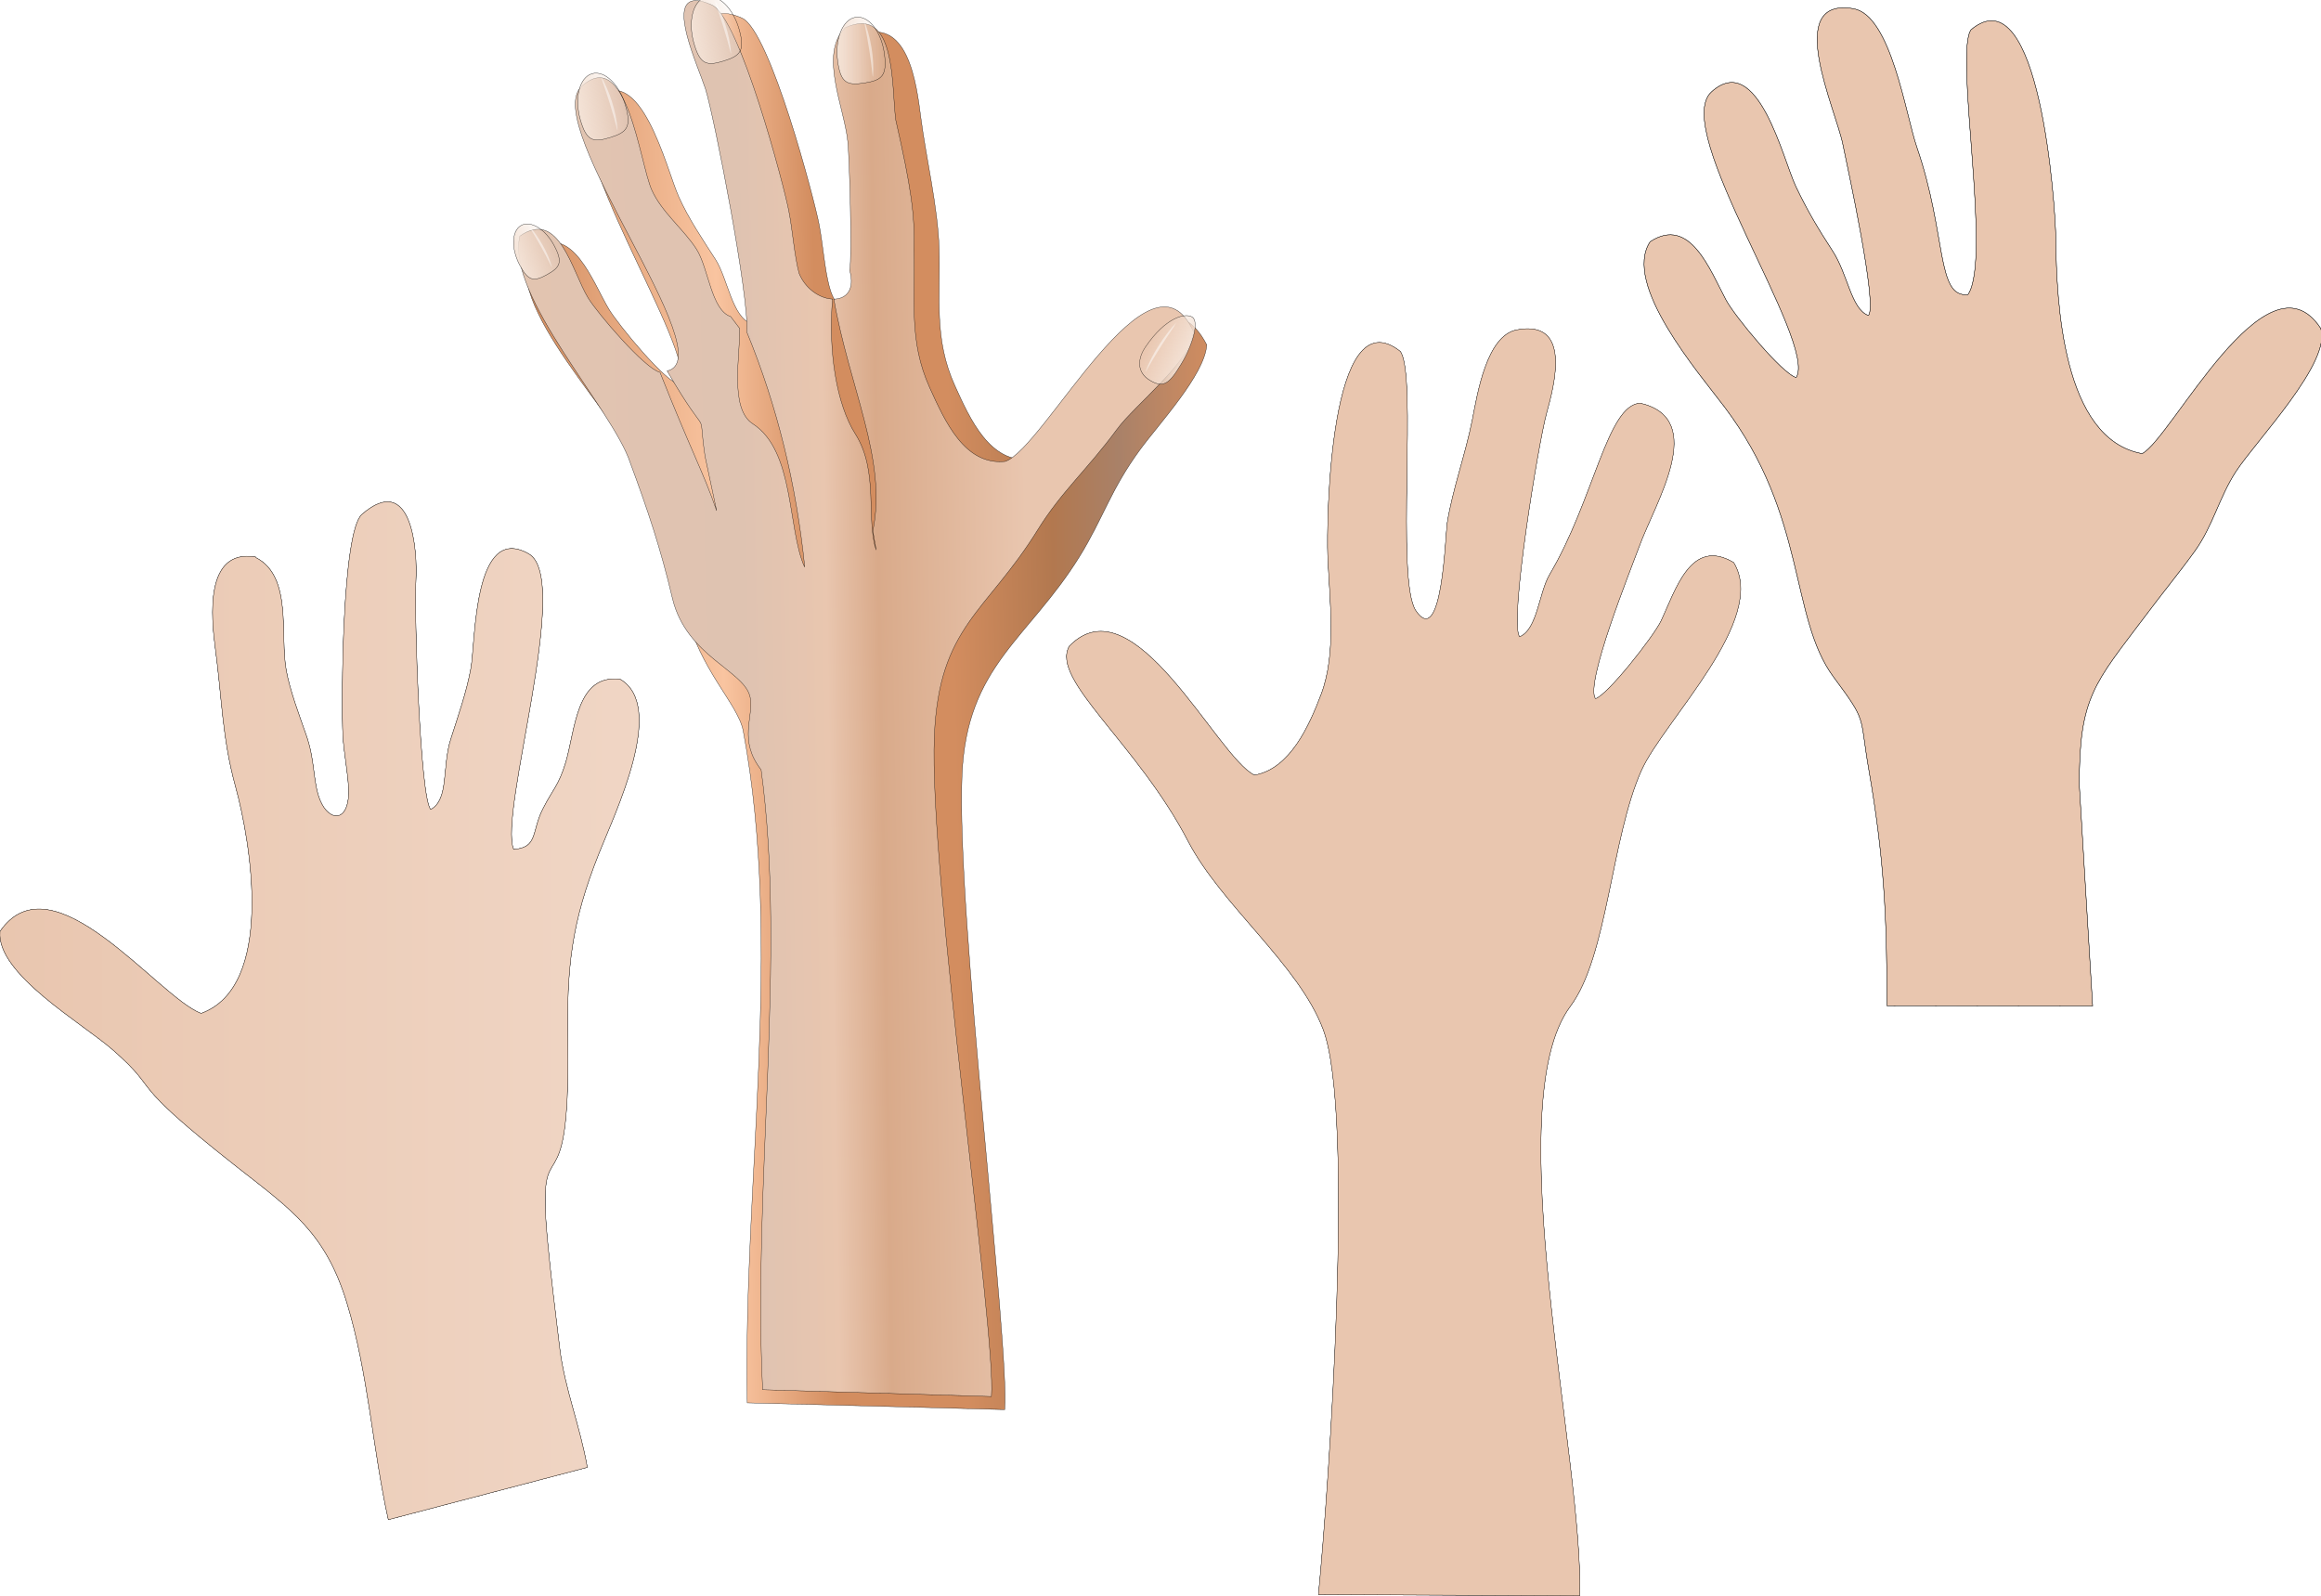 <?xml version="1.0" encoding="UTF-8" standalone="no"?>
<!-- Creator: CorelDRAW X6 -->

<svg
   xmlns:dc="http://purl.org/dc/elements/1.1/"
   xmlns:cc="http://creativecommons.org/ns#"
   xmlns:rdf="http://www.w3.org/1999/02/22-rdf-syntax-ns#"
   xmlns:svg="http://www.w3.org/2000/svg"
   xmlns="http://www.w3.org/2000/svg"
   xmlns:xlink="http://www.w3.org/1999/xlink"
   xmlns:sodipodi="http://sodipodi.sourceforge.net/DTD/sodipodi-0.dtd"
   xmlns:inkscape="http://www.inkscape.org/namespaces/inkscape"
   style="fill-rule:evenodd;text-rendering:geometricPrecision;image-rendering:optimizeQuality;clip-rule:evenodd;shape-rendering:geometricPrecision"
   xml:space="preserve"
   version="1.1"
   viewBox="0 0 7501 5158"
   id="svg2"
   inkscape:version="0.91 r13725"
   sodipodi:docname="hands-reaching.svg"><sodipodi:namedview
     pagecolor="#ffffff"
     bordercolor="#666666"
     borderopacity="1"
     objecttolerance="10"
     gridtolerance="10"
     guidetolerance="10"
     inkscape:pageopacity="0"
     inkscape:pageshadow="2"
     inkscape:window-width="1280"
     inkscape:window-height="738"
     id="namedview19"
     showgrid="false"
     inkscape:zoom="0.12941233"
     inkscape:cx="4424.7308"
     inkscape:cy="3848.7039"
     inkscape:window-x="-8"
     inkscape:window-y="-8"
     inkscape:window-maximized="1"
     inkscape:current-layer="svg2" /><defs
     id="defs4"><linearGradient
       id="linearGradient4721"
       inkscape:collect="always"><stop
         id="stop4723"
         offset="0"
         style="stop-color:#e9c6af;stop-opacity:1;" /><stop
         style="stop-color:#dfc3b1;stop-opacity:1"
         offset="0.331"
         id="stop4725" /><stop
         id="stop4727"
         offset="0.368"
         style="stop-color:#e9c6af;stop-opacity:1" /><stop
         style="stop-color:#d9aa8a;stop-opacity:1"
         offset="0.391"
         id="stop4729" /><stop
         id="stop4731"
         offset="0.457"
         style="stop-color:#e9c6af;stop-opacity:1;" /><stop
         id="stop4733"
         offset="1"
         style="stop-color:#e9c6af;stop-opacity:1" /></linearGradient><linearGradient
       inkscape:collect="always"
       id="linearGradient4324"><stop
         style="stop-color:#e9c6af;stop-opacity:1;"
         offset="0"
         id="stop4326" /><stop
         id="stop4332"
         offset="0.316"
         style="stop-color:#f1d8c8;stop-opacity:1" /><stop
         style="stop-color:#e9c6af;stop-opacity:1;"
         offset="0.36"
         id="stop4334" /><stop
         id="stop4336"
         offset="0.414"
         style="stop-color:#dbaf91;stop-opacity:1" /><stop
         style="stop-color:#e9c6af;stop-opacity:1;"
         offset="0.457"
         id="stop4338" /><stop
         style="stop-color:#e9c6af;stop-opacity:1"
         offset="1"
         id="stop4328" /></linearGradient><linearGradient
       inkscape:collect="always"
       id="linearGradient4296"><stop
         style="stop-color:#d38d5f;stop-opacity:1;"
         offset="0"
         id="stop4298" /><stop
         id="stop4322"
         offset="0.279"
         style="stop-color:#f9c4a0;stop-opacity:1" /><stop
         id="stop4312"
         offset="0.421"
         style="stop-color:#d38d5f;stop-opacity:1;" /><stop
         style="stop-color:#d38d5f;stop-opacity:1;"
         offset="0.497"
         id="stop4314" /><stop
         id="stop4316"
         offset="0.611"
         style="stop-color:#d38d5f;stop-opacity:1;" /><stop
         style="stop-color:#b2784f;stop-opacity:1"
         offset="0.759"
         id="stop4318" /><stop
         id="stop4320"
         offset="0.857"
         style="stop-color:#a98168;stop-opacity:1" /><stop
         style="stop-color:#d38d5f;stop-opacity:1"
         offset="1"
         id="stop4300" /></linearGradient><linearGradient
       inkscape:collect="always"
       id="linearGradient4272"><stop
         style="stop-color:#f4e3d7;stop-opacity:1;"
         offset="0"
         id="stop4274" /><stop
         style="stop-color:#f4e3d7;stop-opacity:0;"
         offset="1"
         id="stop4276" /></linearGradient><style
       type="text/css"
       id="style6">
    .fil0 {fill:#9F24E8}
  </style><linearGradient
       inkscape:collect="always"
       xlink:href="#linearGradient4272"
       id="linearGradient4278"
       x1="2700.792"
       y1="163.086"
       x2="2857.208"
       y2="163.086"
       gradientUnits="userSpaceOnUse"
       gradientTransform="translate(3.864,0)" /><filter
       inkscape:collect="always"
       style="color-interpolation-filters:sRGB"
       id="filter4292"
       x="-0.128"
       width="1.256"
       y="-0.021"
       height="1.042"><feGaussianBlur
         inkscape:collect="always"
         stdDeviation="1.587"
         id="feGaussianBlur4294" /></filter><linearGradient
       inkscape:collect="always"
       xlink:href="#linearGradient4296"
       id="linearGradient4302"
       x1="1679.289"
       y1="2464.586"
       x2="3912.148"
       y2="2420.874"
       gradientUnits="userSpaceOnUse" /><linearGradient
       inkscape:collect="always"
       xlink:href="#linearGradient4324"
       id="linearGradient4330"
       x1="-0.877"
       y1="2579.461"
       x2="7504.288"
       y2="2579.461"
       gradientUnits="userSpaceOnUse" /><linearGradient
       inkscape:collect="always"
       xlink:href="#linearGradient4721"
       id="linearGradient4356"
       gradientUnits="userSpaceOnUse"
       x1="-0.877"
       y1="2579.461"
       x2="7287.925"
       y2="2455.825" /><linearGradient
       inkscape:collect="always"
       xlink:href="#linearGradient4272"
       id="linearGradient4372"
       gradientUnits="userSpaceOnUse"
       gradientTransform="translate(3.864,0)"
       x1="2700.792"
       y1="163.086"
       x2="2857.208"
       y2="163.086" /><linearGradient
       inkscape:collect="always"
       xlink:href="#linearGradient4272"
       id="linearGradient4380"
       gradientUnits="userSpaceOnUse"
       gradientTransform="translate(3.864,0)"
       x1="2700.792"
       y1="163.086"
       x2="2857.208"
       y2="163.086" /><linearGradient
       inkscape:collect="always"
       xlink:href="#linearGradient4272"
       id="linearGradient4388"
       gradientUnits="userSpaceOnUse"
       gradientTransform="translate(3.864,0)"
       x1="2700.792"
       y1="163.086"
       x2="2857.208"
       y2="163.086" /><linearGradient
       inkscape:collect="always"
       xlink:href="#linearGradient4272"
       id="linearGradient4396"
       gradientUnits="userSpaceOnUse"
       gradientTransform="translate(3.864,0)"
       x1="2700.792"
       y1="163.086"
       x2="2857.208"
       y2="163.086" /><filter
       style="color-interpolation-filters:sRGB;"
       inkscape:label="Drop Shadow"
       id="filter4679"><feFlood
         flood-opacity="0.451"
         flood-color="rgb(25,9,9)"
         result="flood"
         id="feFlood4681" /><feComposite
         in="flood"
         in2="SourceGraphic"
         operator="in"
         result="composite1"
         id="feComposite4683" /><feGaussianBlur
         in="composite1"
         stdDeviation="29.2"
         result="blur"
         id="feGaussianBlur4685" /><feOffset
         dx="43"
         dy="42.4"
         result="offset"
         id="feOffset4687" /><feComposite
         in="SourceGraphic"
         in2="offset"
         operator="over"
         result="composite2"
         id="feComposite4689" /></filter><filter
       inkscape:collect="always"
       style="color-interpolation-filters:sRGB"
       id="filter4717"
       x="-0.037"
       width="1.074"
       y="-0.018"
       height="1.036"><feGaussianBlur
         inkscape:collect="always"
         stdDeviation="33.461"
         id="feGaussianBlur4719" /></filter></defs><g
     id="Layer_x0020_1"
     style="fill:#e9c6af;stroke:#000000"><path
       class="fil0"
       d="m2386 1004c-63-21-77-146-116-207-41-64-88-133-120-205-39-87-124-448-271-312-136 126 335 812 276 921-45-5-199-193-230-244-52-86-118-283-245-194-121 164 292 557 357 733 57 154 98 276 136 437 45 190 170 300 186 387 130 696-1 1457 13 2171l832 22c17-202-157-1605-138-2050 15-355 214-439 380-707 76-123 101-217 196-346 60-82 209-242 215-338-166-322-488 310-570 370-131 14-195-130-244-238-69-152-46-284-51-445-4-132-42-290-59-421-14-108-41-338-207-262-85 86-12 248 0 361 6 56 9 401 1 448-15 87-66 90-90-2-15-56-21-140-33-201-14-75-158-625-249-666-172-77-137 161-108 249 30 95 169 695 141 740z"
       id="path9"
       style="fill:url(#linearGradient4302);stroke:#000000;fill-opacity:1;filter:url(#filter4679)" /><path
       class="fil0"
       d="m4526 1136c-231-184-239 555-235 659 6 146 29 315-21 448-39 103-101 242-216 262-123-61-390-631-598-417-63 108 219 313 384 631 108 207 357 398 436 607 104 273 18 1490-15 1827l844 4c15-429-267-1588-30-1905 121-162 131-542 230-763 73-161 410-487 298-671-139-83-188 90-235 189-24 50-174 241-212 251-34-50 113-414 142-493 51-140 223-411 3-462-107 5-149 311-293 554-35 60-39 177-97 201-35-46 61-627 87-722 25-91 83-304-96-270-98 19-127 206-144 292-22 111-64 225-81 333-6 42-16 407-101 283-67-97 6-765-51-839z"
       id="path11"
       style="fill:#e9c6af;stroke:#000000" /><path
       class="fil0"
       d="m6037 1019c-55-22-65-133-115-209-46-71-81-129-118-207-41-85-123-442-273-306-134 122 344 810 274 923-44-11-199-198-227-251-51-95-116-273-245-188-91 137 157 424 240 534 267 353 210 679 352 872 111 150 83 118 115 303 48 276 59 475 58 760l665 1-43-713c-1-287 50-330 213-547 52-70 110-140 161-211 58-81 78-173 132-256 66-101 311-354 274-463-174-265-482 356-577 405-258-47-277-490-279-695-1-104-52-860-274-675-55 77 68 742-10 856-103 11-68-194-165-476-36-104-83-427-205-448-229-39-56 327-34 440 17 83 111 512 83 551z"
       id="path13"
       style="fill:#e9c6af;stroke:#000000" /><path
       class="fil0"
       d="m826 1800c-166-28-143 198-130 296 21 155 22 289 65 445 52 189 126 648-111 734-139-52-480-512-650-265-12 138 266 296 366 384 163 143 27 84 401 378 176 138 285 212 354 438 69 225 84 477 134 701l643-169c-23-133-73-254-89-384-14-118-29-234-40-353-36-391 74-56 66-634-4-246 11-388 101-614 51-129 219-474 68-562-142-17-144 162-176 270-23 75-41 85-73 148-38 74-15 126-95 132-50-117 190-874 49-955-179-103-172 284-187 369-13 74-42 157-65 229-29 90-5 196-65 228-35-36-54-643-48-738 6-99-13-355-174-216-65 56-67 606-62 713 3 58 20 142 19 190-4 101-73 88-98 6-18-59-12-118-40-197-22-63-52-142-64-208-21-114 21-303-98-364z"
       id="path15"
       style="fill:#e9c6af;stroke:#000000" /></g><g
     style="fill:url(#linearGradient4330);stroke:#000000;fill-opacity:1"
     id="g4257"><path
       style="fill:url(#linearGradient4356);fill-opacity:1;stroke:#000000;filter:url(#filter4717)"
       d="m 2248.904,1.922 c -91.397,-0.643 5.504,207.934 30.879,284.934 28.186,89.254 142.933,677.301 133.49,785.43 99.758,242.994 159.847,492.899 187.426,759.012 l -0.967,0.254 c -55.009,-123.315 -31.104,-374.328 -167.069,-462.092 -76.574,-49.428 -39.534,-225.718 -42.339,-308.236 l -28.912,-38.1 c -63,-21 -71.535,-156.928 -110.535,-217.928 -41,-64 -112.588,-119.34 -144.588,-191.34 C 2067.289,526.855 2026,144 1879,280 c -133.836,125.867 463.111,876.842 277.094,918.766 145.948,250.725 96.162,95.404 122.533,276.375 l 37.32,175.22 c -41.362,-121.013 -85.123,-199.378 -183.035,-447.187 -49.341,-11.923 -202.138,-190.758 -232.5,-240.709 C 1848.412,876.465 1807,674 1680,763 c -45.318,193.109 300.872,560.413 357,733 57,154 98,276 136,437 45,190 235.568,234.432 251.568,321.432 11.695,62.613 -39.139,137.873 35.274,233.331 82.299,603.424 -27.697,1345.532 4.885,2003.236 L 3204,4513 c 17,-202 -203.363,-1690 -184.363,-2135 15,-355 168.025,-397.711 334.025,-665.711 76,-123 160.555,-195.145 255.555,-324.145 C 3669.217,1306.145 3851,1168 3857,1072 c -138.165,-310.866 -482.038,376.86 -608.248,419.176 -131,14 -195,-130 -244,-238 -69,-152 -46,-284 -51,-445 3.467,-112.088 -9.18,-202.481 -59,-421 -14,-108 2.713,-373.516 -163.287,-297.516 -85,86 -3.805,253.463 8.195,366.463 6,56 14.463,370.949 6.463,417.949 17.483,63.039 -11.872,92.211 -51.236,92.525 49.612,286.006 173.571,519.931 126.045,749.018 l 10.611,61.615 c -33.628,-100.608 9.484,-254.008 -67.369,-374.951 -59.68,-93.918 -88.189,-264.089 -73.652,-435.754 -39.312,-1.763 -86.972,-31.166 -108.162,-83.525 -15,-56 -21,-140 -33,-201 -14,-75 -158,-625 -249,-666 -21.5,-9.625 -38.398,-13.986 -51.455,-14.078 z"
       id="path4259"
       inkscape:connector-curvature="0"
       sodipodi:nodetypes="sccccscccccccccccccccccccccccccccccccsccccs" /><path
       style="fill:url(#linearGradient4330);stroke:#000000;fill-opacity:1"
       id="path4261"
       d="m4526 1136c-231-184-239 555-235 659 6 146 29 315-21 448-39 103-101 242-216 262-123-61-390-631-598-417-63 108 219 313 384 631 108 207 357 398 436 607 104 273 18 1490-15 1827l844 4c15-429-267-1588-30-1905 121-162 131-542 230-763 73-161 410-487 298-671-139-83-188 90-235 189-24 50-174 241-212 251-34-50 113-414 142-493 51-140 223-411 3-462-107 5-149 311-293 554-35 60-39 177-97 201-35-46 61-627 87-722 25-91 83-304-96-270-98 19-127 206-144 292-22 111-64 225-81 333-6 42-16 407-101 283-67-97 6-765-51-839z"
       class="fil0" /><path
       style="fill:url(#linearGradient4330);stroke:#000000;fill-opacity:1"
       id="path4263"
       d="m6037 1019c-55-22-65-133-115-209-46-71-81-129-118-207-41-85-123-442-273-306-134 122 344 810 274 923-44-11-199-198-227-251-51-95-116-273-245-188-91 137 157 424 240 534 267 353 210 679 352 872 111 150 83 118 115 303 48 276 59 475 58 760l665 1-43-713c-1-287 50-330 213-547 52-70 110-140 161-211 58-81 78-173 132-256 66-101 311-354 274-463-174-265-482 356-577 405-258-47-277-490-279-695-1-104-52-860-274-675-55 77 68 742-10 856-103 11-68-194-165-476-36-104-83-427-205-448-229-39-56 327-34 440 17 83 111 512 83 551z"
       class="fil0" /><path
       style="fill:url(#linearGradient4330);stroke:#000000;fill-opacity:1"
       id="path4265"
       d="m826 1800c-166-28-143 198-130 296 21 155 22 289 65 445 52 189 126 648-111 734-139-52-480-512-650-265-12 138 266 296 366 384 163 143 27 84 401 378 176 138 285 212 354 438 69 225 84 477 134 701l643-169c-23-133-73-254-89-384-14-118-29-234-40-353-36-391 74-56 66-634-4-246 11-388 101-614 51-129 219-474 68-562-142-17-144 162-176 270-23 75-41 85-73 148-38 74-15 126-95 132-50-117 190-874 49-955-179-103-172 284-187 369-13 74-42 157-65 229-29 90-5 196-65 228-35-36-54-643-48-738 6-99-13-355-174-216-65 56-67 606-62 713 3 58 20 142 19 190-4 101-73 88-98 6-18-59-12-118-40-197-22-63-52-142-64-208-21-114 21-303-98-364z"
       class="fil0" /></g><g
     id="g4362"><path
       inkscape:transform-center-y="40.977618"
       inkscape:transform-center-x="-5.0843171"
       sodipodi:nodetypes="sssss"
       inkscape:connector-curvature="0"
       id="path4269"
       d="m 2858.133,173.915 c 9.555,71.693 -8.391,85.611 -64.489,94.244 -56.098,8.633 -76.958,0.687 -86.513,-71.005 -9.555,-71.693 16.503,-135.013 58.201,-141.43 41.698,-6.417 83.247,46.499 92.802,118.192 z"
       style="fill:url(#linearGradient4278);fill-opacity:1;fill-rule:evenodd;stroke:#000000;stroke-width:1px;stroke-linecap:butt;stroke-linejoin:miter;stroke-opacity:1" /><path
       sodipodi:nodetypes="cccccc"
       inkscape:connector-curvature="0"
       id="path4280"
       d="m 2795.293,77.68 -0.932,0.363 c 10.849,55.64 20.492,111.726 25.922,169.162 l 0.996,0.08 c 4.829,-60.391 -8.036,-128.809 -28.718,-181.899 z"
       style="color:#000000;font-style:normal;font-variant:normal;font-weight:normal;font-stretch:normal;font-size:medium;line-height:normal;font-family:sans-serif;text-indent:0;text-align:start;text-decoration:none;text-decoration-line:none;text-decoration-style:solid;text-decoration-color:#000000;letter-spacing:normal;word-spacing:normal;text-transform:none;direction:ltr;block-progression:tb;writing-mode:lr-tb;baseline-shift:baseline;text-anchor:start;white-space:normal;clip-rule:nonzero;display:inline;overflow:visible;visibility:visible;opacity:0.698;isolation:auto;mix-blend-mode:normal;color-interpolation:sRGB;color-interpolation-filters:linearRGB;solid-color:#000000;solid-opacity:1;fill:#ffffff;fill-opacity:1;fill-rule:evenodd;stroke:none;stroke-width:1px;stroke-linecap:butt;stroke-linejoin:miter;stroke-miterlimit:4;stroke-dasharray:none;stroke-dashoffset:0;stroke-opacity:1;color-rendering:auto;image-rendering:auto;shape-rendering:auto;text-rendering:auto;enable-background:accumulate;filter:url(#filter4292)" /></g><g
     id="g4366"
     transform="matrix(0.99,-0.144,0.144,0.99,-465.91,334.035)"><path
       style="fill:url(#linearGradient4372);fill-opacity:1;fill-rule:evenodd;stroke:#000000;stroke-width:1px;stroke-linecap:butt;stroke-linejoin:miter;stroke-opacity:1"
       d="m 2858.133,173.915 c 9.555,71.693 -8.391,85.611 -64.489,94.244 -56.098,8.633 -76.958,0.687 -86.513,-71.005 -9.555,-71.693 16.503,-135.013 58.201,-141.43 41.698,-6.417 83.247,46.499 92.802,118.192 z"
       id="path4368"
       inkscape:connector-curvature="0"
       sodipodi:nodetypes="sssss"
       inkscape:transform-center-x="-5.0843171"
       inkscape:transform-center-y="40.977618" /><path
       style="color:#000000;font-style:normal;font-variant:normal;font-weight:normal;font-stretch:normal;font-size:medium;line-height:normal;font-family:sans-serif;text-indent:0;text-align:start;text-decoration:none;text-decoration-line:none;text-decoration-style:solid;text-decoration-color:#000000;letter-spacing:normal;word-spacing:normal;text-transform:none;direction:ltr;block-progression:tb;writing-mode:lr-tb;baseline-shift:baseline;text-anchor:start;white-space:normal;clip-rule:nonzero;display:inline;overflow:visible;visibility:visible;opacity:0.698;isolation:auto;mix-blend-mode:normal;color-interpolation:sRGB;color-interpolation-filters:linearRGB;solid-color:#000000;solid-opacity:1;fill:#ffffff;fill-opacity:1;fill-rule:evenodd;stroke:none;stroke-width:1px;stroke-linecap:butt;stroke-linejoin:miter;stroke-miterlimit:4;stroke-dasharray:none;stroke-dashoffset:0;stroke-opacity:1;filter:url(#filter4292);color-rendering:auto;image-rendering:auto;shape-rendering:auto;text-rendering:auto;enable-background:accumulate"
       d="m 2795.293,77.68 -0.932,0.363 c 10.849,55.64 20.492,111.726 25.922,169.162 l 0.996,0.08 c 4.829,-60.391 -8.036,-128.809 -28.718,-181.899 z"
       id="path4370"
       inkscape:connector-curvature="0"
       sodipodi:nodetypes="cccccc" /></g><g
     transform="matrix(0.99,-0.144,0.144,0.99,-832.953,581.306)"
     id="g4374"><path
       inkscape:transform-center-y="40.977618"
       inkscape:transform-center-x="-5.0843171"
       sodipodi:nodetypes="sssss"
       inkscape:connector-curvature="0"
       id="path4376"
       d="m 2858.133,173.915 c 9.555,71.693 -8.391,85.611 -64.489,94.244 -56.098,8.633 -76.958,0.687 -86.513,-71.005 -9.555,-71.693 16.503,-135.013 58.201,-141.43 41.698,-6.417 83.247,46.499 92.802,118.192 z"
       style="fill:url(#linearGradient4380);fill-opacity:1;fill-rule:evenodd;stroke:#000000;stroke-width:1px;stroke-linecap:butt;stroke-linejoin:miter;stroke-opacity:1" /><path
       sodipodi:nodetypes="cccccc"
       inkscape:connector-curvature="0"
       id="path4378"
       d="m 2795.293,77.68 -0.932,0.363 c 10.849,55.64 20.492,111.726 25.922,169.162 l 0.996,0.08 c 4.829,-60.391 -8.036,-128.809 -28.718,-181.899 z"
       style="color:#000000;font-style:normal;font-variant:normal;font-weight:normal;font-stretch:normal;font-size:medium;line-height:normal;font-family:sans-serif;text-indent:0;text-align:start;text-decoration:none;text-decoration-line:none;text-decoration-style:solid;text-decoration-color:#000000;letter-spacing:normal;word-spacing:normal;text-transform:none;direction:ltr;block-progression:tb;writing-mode:lr-tb;baseline-shift:baseline;text-anchor:start;white-space:normal;clip-rule:nonzero;display:inline;overflow:visible;visibility:visible;opacity:0.698;isolation:auto;mix-blend-mode:normal;color-interpolation:sRGB;color-interpolation-filters:linearRGB;solid-color:#000000;solid-opacity:1;fill:#ffffff;fill-opacity:1;fill-rule:evenodd;stroke:none;stroke-width:1px;stroke-linecap:butt;stroke-linejoin:miter;stroke-miterlimit:4;stroke-dasharray:none;stroke-dashoffset:0;stroke-opacity:1;filter:url(#filter4292);color-rendering:auto;image-rendering:auto;shape-rendering:auto;text-rendering:auto;enable-background:accumulate" /></g><g
     id="g4382"
     transform="matrix(0.786,-0.289,0.289,0.786,-505.254,1483.913)"><path
       style="fill:url(#linearGradient4388);fill-opacity:1;fill-rule:evenodd;stroke:#000000;stroke-width:1.194px;stroke-linecap:butt;stroke-linejoin:miter;stroke-opacity:1"
       d="m 2858.133,173.915 c 9.555,71.693 -8.391,85.611 -64.489,94.244 -56.098,8.633 -76.958,0.687 -86.513,-71.005 -9.555,-71.693 16.503,-135.013 58.201,-141.43 41.698,-6.417 83.247,46.499 92.802,118.192 z"
       id="path4384"
       inkscape:connector-curvature="0"
       sodipodi:nodetypes="sssss"
       inkscape:transform-center-x="-5.0843171"
       inkscape:transform-center-y="40.977618" /><path
       style="color:#000000;font-style:normal;font-variant:normal;font-weight:normal;font-stretch:normal;font-size:medium;line-height:normal;font-family:sans-serif;text-indent:0;text-align:start;text-decoration:none;text-decoration-line:none;text-decoration-style:solid;text-decoration-color:#000000;letter-spacing:normal;word-spacing:normal;text-transform:none;direction:ltr;block-progression:tb;writing-mode:lr-tb;baseline-shift:baseline;text-anchor:start;white-space:normal;clip-rule:nonzero;display:inline;overflow:visible;visibility:visible;opacity:0.698;isolation:auto;mix-blend-mode:normal;color-interpolation:sRGB;color-interpolation-filters:linearRGB;solid-color:#000000;solid-opacity:1;fill:#ffffff;fill-opacity:1;fill-rule:evenodd;stroke:none;stroke-width:1px;stroke-linecap:butt;stroke-linejoin:miter;stroke-miterlimit:4;stroke-dasharray:none;stroke-dashoffset:0;stroke-opacity:1;filter:url(#filter4292);color-rendering:auto;image-rendering:auto;shape-rendering:auto;text-rendering:auto;enable-background:accumulate"
       d="m 2795.293,77.68 -0.932,0.363 c 10.849,55.64 20.492,111.726 25.922,169.162 l 0.996,0.08 c 4.829,-60.391 -8.036,-128.809 -28.718,-181.899 z"
       id="path4386"
       inkscape:connector-curvature="0"
       sodipodi:nodetypes="cccccc" /></g><g
     transform="matrix(-0.839,-0.318,-0.425,0.933,6174.162,1867.287)"
     id="g4390"
     inkscape:transform-center-x="-51.177337"
     inkscape:transform-center-y="150.88928"><path
       inkscape:transform-center-y="40.977618"
       inkscape:transform-center-x="-5.0843171"
       sodipodi:nodetypes="sssss"
       inkscape:connector-curvature="0"
       id="path4392"
       d="m 2858.133,173.915 c 8.793,44.245 -8.391,85.611 -64.489,94.244 -56.098,8.633 -68.739,-11.004 -78.294,-82.697 -9.555,-71.693 4.33,-147.039 34.579,-151.694 30.248,-4.655 86.752,32.202 108.204,140.148 z"
       style="fill:url(#linearGradient4396);fill-opacity:1;fill-rule:evenodd;stroke:#000000;stroke-width:1.044px;stroke-linecap:butt;stroke-linejoin:miter;stroke-opacity:1" /><path
       sodipodi:nodetypes="cccccc"
       inkscape:connector-curvature="0"
       id="path4394"
       d="m 2795.293,77.68 -0.932,0.363 c 10.849,55.64 20.492,111.726 25.922,169.162 l 0.996,0.08 c 4.829,-60.391 -8.036,-128.809 -28.718,-181.899 z"
       style="color:#000000;font-style:normal;font-variant:normal;font-weight:normal;font-stretch:normal;font-size:medium;line-height:normal;font-family:sans-serif;text-indent:0;text-align:start;text-decoration:none;text-decoration-line:none;text-decoration-style:solid;text-decoration-color:#000000;letter-spacing:normal;word-spacing:normal;text-transform:none;direction:ltr;block-progression:tb;writing-mode:lr-tb;baseline-shift:baseline;text-anchor:start;white-space:normal;clip-rule:nonzero;display:inline;overflow:visible;visibility:visible;opacity:0.698;isolation:auto;mix-blend-mode:normal;color-interpolation:sRGB;color-interpolation-filters:linearRGB;solid-color:#000000;solid-opacity:1;fill:#ffffff;fill-opacity:1;fill-rule:evenodd;stroke:none;stroke-width:1px;stroke-linecap:butt;stroke-linejoin:miter;stroke-miterlimit:4;stroke-dasharray:none;stroke-dashoffset:0;stroke-opacity:1;filter:url(#filter4292);color-rendering:auto;image-rendering:auto;shape-rendering:auto;text-rendering:auto;enable-background:accumulate" /></g></svg>